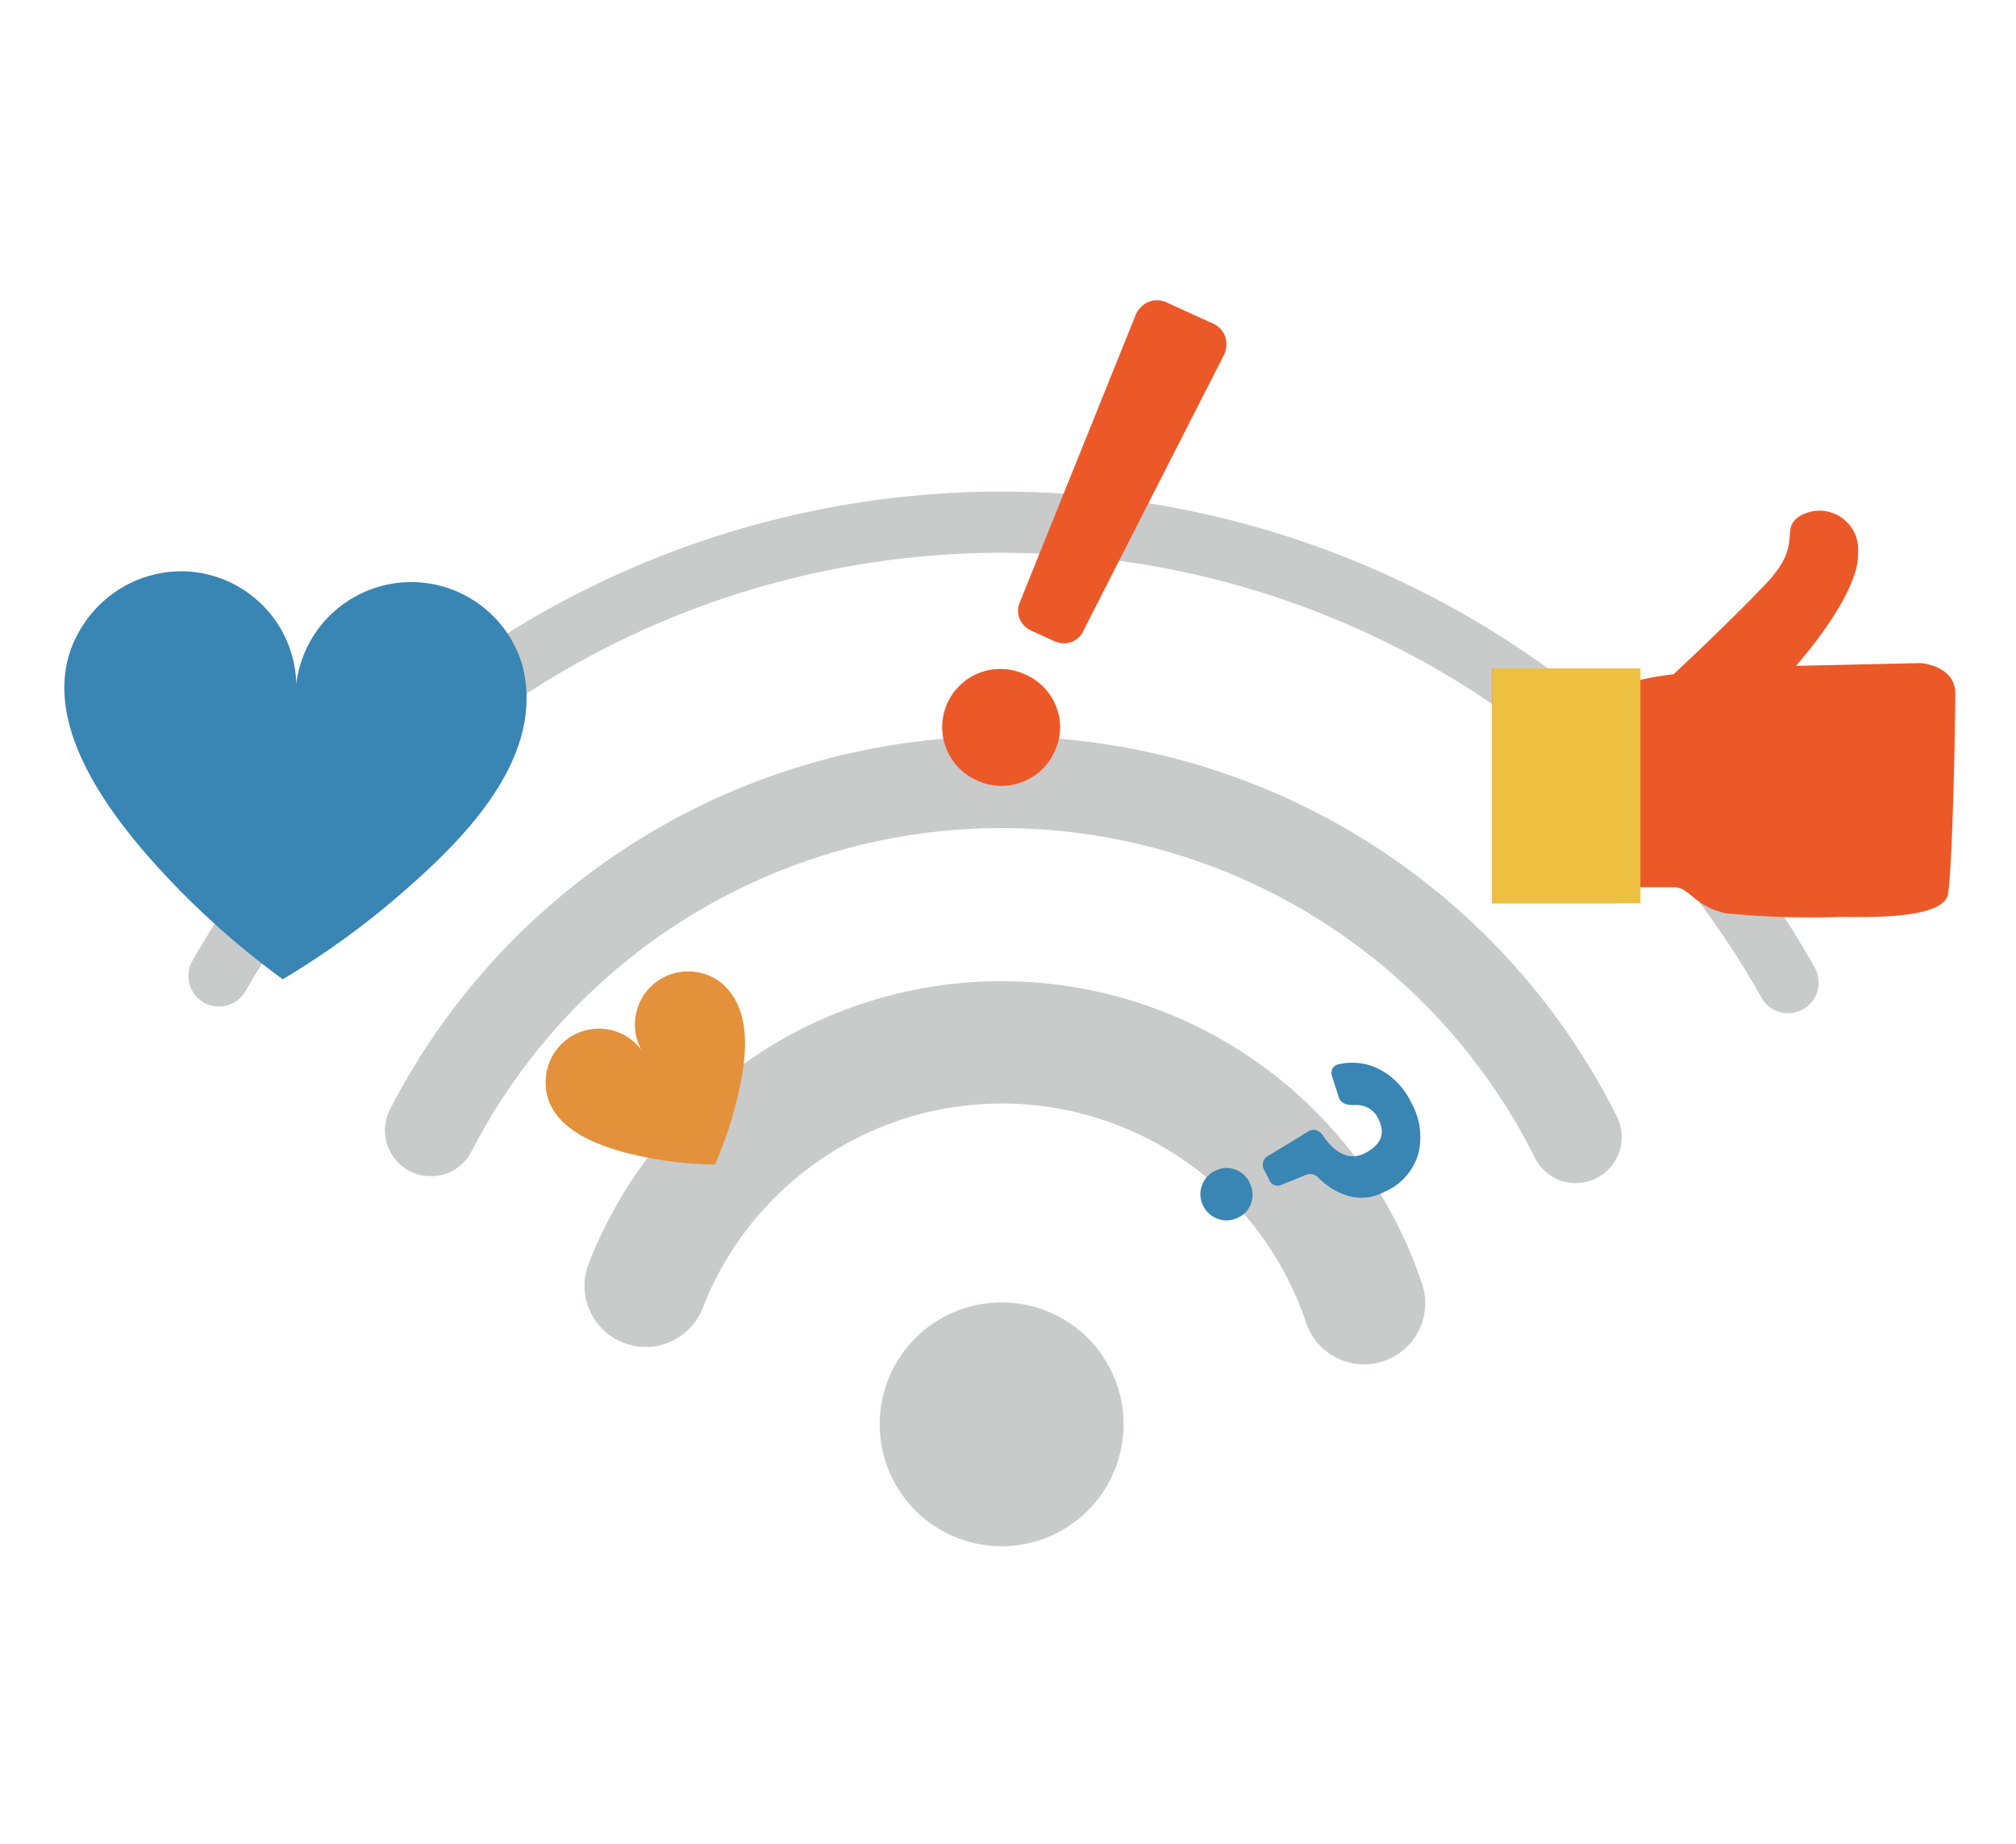 <svg xmlns="http://www.w3.org/2000/svg" xmlns:xlink="http://www.w3.org/1999/xlink" width="94" height="86" viewBox="0 0 94 86"><defs><clipPath id="a"><rect width="88.17" height="58.104" fill="none"/></clipPath></defs><g transform="translate(-2906 -5022)"><rect width="94" height="86" transform="translate(2906 5022)" fill="none"/><g transform="translate(2909 5036)"><g transform="translate(0 0)" clip-path="url(#a)"><path d="M78.647,30.581a1.426,1.426,0,0,1-1.244-.726,40.625,40.625,0,0,0-70.686-.3,1.426,1.426,0,0,1-2.473-1.422,43.477,43.477,0,0,1,75.643.319,1.426,1.426,0,0,1-1.241,2.126" transform="translate(1.728 2.668)" fill="#c9caca"/><path d="M66.014,35.094A2.137,2.137,0,0,1,64.1,33.913a27.794,27.794,0,0,0-49.578-.3,2.139,2.139,0,1,1-3.8-1.965,32.071,32.071,0,0,1,57.2.342,2.14,2.14,0,0,1-1.91,3.1" transform="translate(4.467 6.078)" fill="#c9caca"/><path d="M53.356,40.136a2.853,2.853,0,0,1-2.7-1.947,14.961,14.961,0,0,0-28.145-.647,2.853,2.853,0,0,1-5.319-2.064,20.666,20.666,0,0,1,38.873.9,2.854,2.854,0,0,1-2.705,3.759" transform="translate(7.241 9.488)" fill="#c9caca"/><path d="M38.029,38.455a5.685,5.685,0,1,1-5.684-5.684,5.684,5.684,0,0,1,5.684,5.684" transform="translate(11.359 13.964)" fill="#c9caca"/><path d="M21.538,14.389a6.105,6.105,0,0,0-.173-1.111,5.4,5.4,0,0,0-10.55.833A5.387,5.387,0,0,0,5.678,8.869,5.458,5.458,0,0,0,.927,11.292C-1.53,14.9,1.414,19.269,3.8,22.031a38.625,38.625,0,0,0,6.218,5.737c.013.01.1.064.15.1v.03l.021-.013.01.014V27.88a38.322,38.322,0,0,0,5.78-4.227c2.611-2.289,5.794-5.55,5.562-9.264" transform="translate(0 3.777)" fill="#3985b3"/><path d="M24.3,22.862a2.836,2.836,0,0,0-.359-.371,2.508,2.508,0,0,0-2.9-.154,2.482,2.482,0,0,0-.84,3.273,2.477,2.477,0,0,0-3.323-.6,2.511,2.511,0,0,0-1.141,2.173c.037,2.008,2.306,2.866,3.936,3.27a17.791,17.791,0,0,0,3.862.5c.007,0,.054,0,.083,0l.007.011,0-.01.007,0,0-.007a17.649,17.649,0,0,0,1.045-3.126c.372-1.554.7-3.625-.375-4.958" transform="translate(6.705 9.352)" fill="#e4913b"/><path d="M30.308,22.386a2.714,2.714,0,1,1,2.249-4.94,2.683,2.683,0,0,1,1.463,1.514,2.579,2.579,0,0,1-.081,2.078A2.617,2.617,0,0,1,32.4,22.475a2.682,2.682,0,0,1-2.095-.088m2.035-8.35L37.718.694a1.142,1.142,0,0,1,.615-.622,1.056,1.056,0,0,1,.863.044l2.1.957a1.057,1.057,0,0,1,.6.622,1.146,1.146,0,0,1-.066.873L35.3,15.383a.984.984,0,0,1-.586.56,1.07,1.07,0,0,1-.82-.06l-1.005-.458a1.072,1.072,0,0,1-.583-.578.989.989,0,0,1,.039-.811" transform="translate(12.231 0.001)" fill="#ec5929"/><path d="M46.688,14.24V25.19h5.823v-.744h2.634c.777,0,.887.858,2.426,1.214a40.81,40.81,0,0,0,5.393.168c.95,0,4.789.158,4.976-1.08.215-1.426.338-8.043.338-9.339s-1.6-1.418-1.6-1.418l-5.831.13s2.981-3.326,2.895-5.271a1.805,1.805,0,0,0-2.765-1.684c-.907.649.258,1.254-1.556,3.154s-4.277,4.19-4.277,4.19a14.947,14.947,0,0,0-2.634.548V14.24Z" transform="translate(19.893 2.93)" fill="#ec5929"/><rect width="6.909" height="10.952" transform="translate(66.581 17.17)" fill="#eec042"/><path d="M40.116,29.918a.452.452,0,0,1,.184-.637l1.851-1.127a.458.458,0,0,1,.378-.078.6.6,0,0,1,.341.272,3.782,3.782,0,0,0,.359.445,1.7,1.7,0,0,0,.455.348,1.137,1.137,0,0,0,1.105.021q1.162-.573.663-1.589a1.1,1.1,0,0,0-.513-.552,1.279,1.279,0,0,0-.629-.114c-.391.016-.629-.111-.717-.376l-.307-.961a.45.45,0,0,1,.016-.357.416.416,0,0,1,.288-.208,2.784,2.784,0,0,1,2.022.3,3.412,3.412,0,0,1,1.376,1.513A3.247,3.247,0,0,1,47.3,29.2a2.767,2.767,0,0,1-1.562,1.748,2.285,2.285,0,0,1-1.657.21,3.26,3.26,0,0,1-1.443-.874.516.516,0,0,0-.558-.124l-1.122.453a.424.424,0,0,1-.61-.231ZM37.275,31.6a1.159,1.159,0,0,1-.064-.923,1.178,1.178,0,0,1,.62-.7,1.17,1.17,0,0,1,1.609.553,1.2,1.2,0,0,1,.077.933,1.154,1.154,0,0,1-.613.692,1.165,1.165,0,0,1-.933.061,1.194,1.194,0,0,1-.7-.62" transform="translate(15.826 10.625)" fill="#3985b3"/></g></g></g></svg>